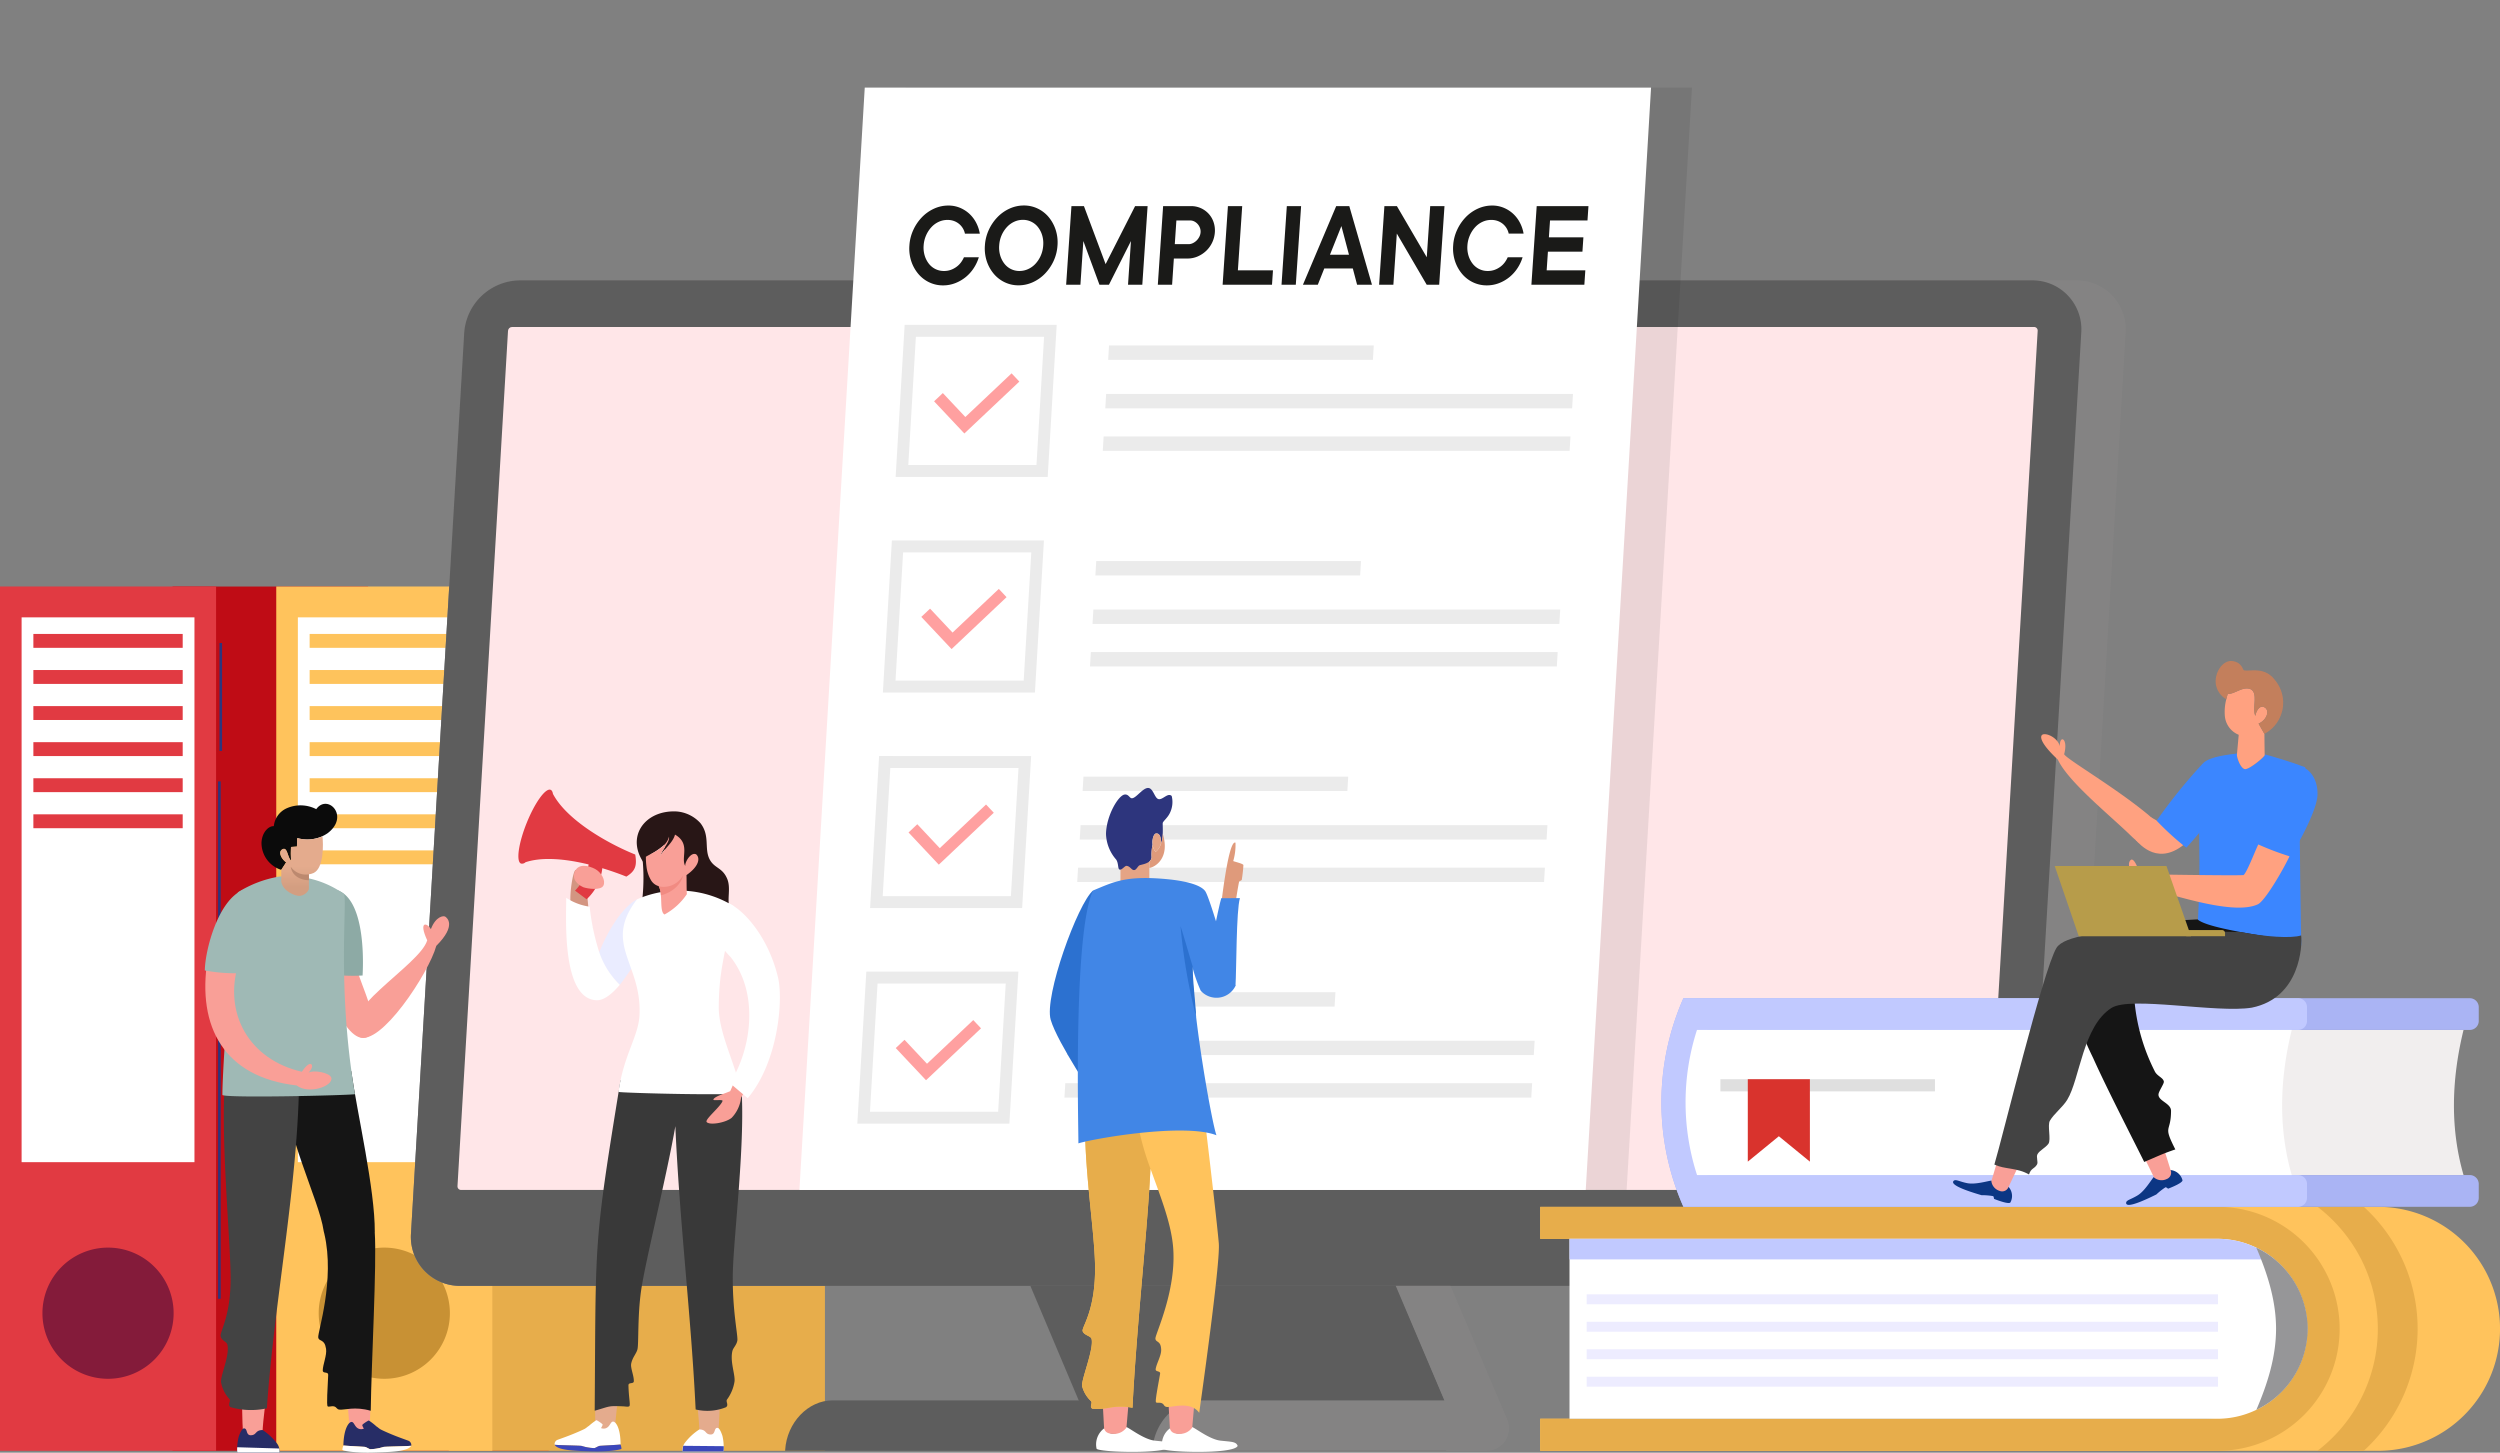 <svg xmlns="http://www.w3.org/2000/svg" xmlns:xlink="http://www.w3.org/1999/xlink" width="428" height="248.693" viewBox="0 0 428 248.693"><rect x="0" y="0" width="428" height="248.693" fill="#808080" stroke="none"/><defs><style>.a,.p{fill:#ffe6e8;}.a,.b{clip-rule:evenodd;}.b{fill:none;}.c{fill:#f1f1f1;}.d{fill:#bf0c15;}.aa,.ac,.ae,.af,.ag,.ah,.ai,.aj,.ak,.al,.am,.an,.ao,.ap,.aq,.ar,.as,.au,.av,.aw,.ax,.ay,.ba,.bb,.bc,.bd,.bg,.d,.g,.h,.i,.k,.l,.m,.n,.q,.r,.t,.u,.w,.x,.y,.z{fill-rule:evenodd;}.e,.g{fill:#e13a42;}.f,.r{fill:#fff;}.h{fill:#841b3a;}.i{fill:#e7ad4b;}.j,.w{fill:#ffc35c;}.k{fill:#fec35c;}.l{fill:#c89134;}.m{fill:#848383;}.n{fill:#5d5d5d;}.o{clip-path:url(#a);}.q{opacity:0.08;}.s,.u{fill:#ebebeb;}.t{fill:#ffa0a0;}.v{fill:#1a1a18;}.x{fill:#c1c9ff;}.y{fill:#969698;}.z{fill:#f1eeee;}.aa{fill:#aab4f4;}.ab{fill:#dfdfdf;}.ac{fill:#d9332d;}.ad{fill:#edecff;}.ae{fill:#0c3684;}.af{fill:#f99f97;}.ag{fill:#3b86ff;}.ah{fill:#151515;}.ai{fill:#ffa180;}.aj{fill:#c37f5c;}.ak{fill:#434343;}.al{fill:#b79c4a;}.am{fill:#e4ab8d;}.an{fill:#3b47bb;}.ao{fill:#393939;}.ap{fill:#281616;}.aq{fill:#d39581;}.ar{fill:#eaecff;}.as{fill:#f18b82;}.at,.aw{fill:#e5a485;}.au,.az{fill:#2d357d;}.av{fill:#df9a7b;}.ax{fill:#4186e6;}.ay{fill:#2c71d0;}.ba{fill:#272d66;}.bb{fill:#8daaa5;}.bc{fill:#9fb9b5;}.bd{fill:#0b0b0b;}.be{clip-path:url(#b);}.bf{fill:url(#c);}.bg{fill:#bc896f;}</style><clipPath id="a"><path class="a" d="M1503.909,715.073h260.573a.61.61,0,0,1,.614.653l-8.651,146.433a.7.7,0,0,1-.692.653H1495.181a.61.61,0,0,1-.615-.653l8.651-146.433a.7.7,0,0,1,.692-.653" transform="translate(-1494.566 -715.073)"/></clipPath><clipPath id="b"><path class="b" d="M1355.771,1134.624a2.821,2.821,0,0,0,.793-.22c1.8-.815,1.68-5.016,1.531-6.27a6.659,6.659,0,0,1-4.326.289l-.045,1.452-1.016.072a19.443,19.443,0,0,0,.01,2.319c-.632-.544-.6-2.419-1.482-1.925-.791.444-.167,1.652.641,2.233l-.836,1.284v2.032c.277,1.642,2.371,2.47,3.16,2.432a1.946,1.946,0,0,0,1.57-1.139v-2.558Z" transform="translate(-1350.871 -1128.134)"/></clipPath><linearGradient id="c" x1="0.5" y1="0.851" x2="0.5" y2="0.498" gradientUnits="objectBoundingBox"><stop offset="0" stop-color="#d39e81"/><stop offset="1" stop-color="#e4ab8d"/></linearGradient></defs><g transform="translate(-1123.606 -503.932)"><rect class="c" width="70.463" height="132.64" transform="translate(1142.101 611.965)"/><path class="d" d="M1296.982,925.5h-33.477v147.965H1327.9V967.74c-17.181-.834-30.916-19.426-30.916-42.243" transform="translate(-110.362 -321.157)"/><rect class="e" width="36.991" height="147.965" transform="translate(1123.606 604.34)"/><rect class="f" width="29.593" height="93.271" transform="translate(1127.305 609.624)"/><path class="g" d="M1150.665,970.155h25.565v2.378h-25.565Zm0,6.176h25.565v2.378h-25.565Zm0,6.176h25.565v2.378h-25.565Zm0,6.176h25.565v2.378h-25.565Zm0,6.176h25.565v2.378h-25.565Zm0-30.881h25.565v2.378h-25.565Z" transform="translate(-21.346 -351.515)"/><path class="h" d="M1169.251,1461.58a11.229,11.229,0,1,1-11.23,11.23,11.23,11.23,0,0,1,11.23-11.23" transform="translate(-27.149 -744.057)"/><rect class="c" width="70.463" height="132.64" transform="translate(1189.397 611.965)"/><path class="i" d="M1520.994,925.5h-33.477v147.965h64.393V967.74c-17.181-.834-30.916-19.426-30.916-42.243" transform="translate(-287.078 -321.157)"/><rect class="j" width="36.991" height="147.965" transform="translate(1170.901 604.34)"/><rect class="f" width="29.593" height="93.271" transform="translate(1174.601 609.624)"/><path class="k" d="M1374.678,970.155h25.565v2.378h-25.565Zm0,6.176h25.565v2.378h-25.565Zm0,6.176h25.565v2.378h-25.565Zm0,6.176h25.565v2.378h-25.565Zm0,6.176h25.565v2.378h-25.565Zm0,6.176h25.565v2.378h-25.565Zm0-37.057h25.565v2.378h-25.565Z" transform="translate(-198.063 -351.515)"/><path class="l" d="M1393.263,1461.58a11.229,11.229,0,1,1-11.229,11.23,11.229,11.229,0,0,1,11.229-11.23" transform="translate(-203.866 -744.057)"/><path class="m" d="M1724.159,849.4h7.593a9.661,9.661,0,0,0,9.491-8.962l9.111-154.219a8.376,8.376,0,0,0-8.432-8.962H1475.41a9.661,9.661,0,0,0-9.491,8.962l-9.111,154.219a8.376,8.376,0,0,0,8.432,8.962Z" transform="translate(-262.841 -125.328)"/><path class="n" d="M1475.407,677.261h258.917a8.376,8.376,0,0,1,8.433,8.962l-9.111,154.218a9.662,9.662,0,0,1-9.491,8.962H1465.237a8.376,8.376,0,0,1-8.432-8.962l9.111-154.218A9.662,9.662,0,0,1,1475.407,677.261Z" transform="translate(-262.838 -125.332)"/><g transform="translate(1201.927 559.913)"><g class="o" transform="translate(0 0)"><rect class="p" width="270.572" height="147.739" transform="translate(-0.02 0)"/></g></g><path class="n" d="M2021.783,1492.6l9.377,22.214H1968.5l-9.377-22.214Z" transform="translate(-659.118 -768.524)"/><path class="n" d="M1760.248,1594.086h113.146l.01-.16c.3-4.663-2.858-8.466-7.018-8.466h-98.044c-4.159,0-7.787,3.8-8.085,8.466Z" transform="translate(-502.228 -841.782)"/><path class="m" d="M2058,1520.829h57.235a3.839,3.839,0,0,0,3.534-5.339l-9.719-22.893h-9.371L2108,1512.2H2066.1c-4.159,0-7.784,3.8-8.085,8.466Z" transform="translate(-737.117 -768.525)"/><path class="q" d="M1771.828,709.692h134.619L1907.14,698h0l0-.059,5.513-93.011,4.263-71.921v0l.713-12.037H1783.014l-.693,11.689h.005c-.01.116-.02.233-.026.35l-.259,4.378Z" transform="translate(-504.363 -2.04)"/><path class="r" d="M1771.828,709.692h134.619L1907.14,698h0l0-.059,5.513-93.011,4.263-71.921v0l.713-12.037H1783.014l-.693,11.689h.005c-.01.116-.02.233-.026.35l-.259,4.378Z" transform="translate(-511.363 -2.04)"/><path class="s" d="M1875.271,715.4h-21.946l-1.3,21.946h21.946Zm-21.247-2.043h23.411l-1.543,26.032H1849.86l1.543-26.032Z" transform="translate(-572.92 -153.804)"/><path class="t" d="M1882.545,756.03l-1.5,1.412,5.183,5.51,9.414-8.888-1.328-1.412-7.919,7.476Z" transform="translate(-597.524 -184.806)"/><path class="u" d="M2020.006,769.371h79.922l-.146,2.463H2019.86Z" transform="translate(-707.028 -197.994)"/><path class="u" d="M2017.962,803.855h79.922l-.146,2.464h-79.922Z" transform="translate(-705.415 -225.198)"/><path class="u" d="M2022.335,730.064h45.325l-.146,2.463h-45.325Z" transform="translate(-708.865 -166.986)"/><path class="s" d="M1864.91,890.205h-21.946l-1.3,21.946h21.945Zm-21.247-2.043h23.411l-1.543,26.032H1839.5l1.543-26.032Z" transform="translate(-564.746 -291.705)"/><path class="s" d="M1854.549,1065.014H1832.6l-1.3,21.946h21.945Zm-21.247-2.043h23.411L1855.17,1089h-26.032l1.543-26.032Z" transform="translate(-556.573 -429.606)"/><path class="s" d="M1844.188,1239.823h-21.946l-1.3,21.946h21.946Zm-21.247-2.043h23.411l-1.543,26.032h-26.032l1.543-26.032Z" transform="translate(-548.399 -567.508)"/><path class="t" d="M1872.183,930.839l-1.5,1.412,5.183,5.51,9.414-8.888-1.328-1.412-7.919,7.476Z" transform="translate(-589.35 -322.707)"/><path class="t" d="M1861.823,1105.648l-1.5,1.412,5.183,5.51,9.414-8.888-1.328-1.412-7.919,7.475Z" transform="translate(-581.177 -460.608)"/><path class="t" d="M1851.461,1280.457l-1.5,1.412,5.183,5.51,9.415-8.888-1.328-1.412-7.919,7.476Z" transform="translate(-573.003 -598.51)"/><path class="u" d="M2009.645,944.18h79.922l-.146,2.463H2009.5Z" transform="translate(-698.854 -335.896)"/><path class="u" d="M1999.283,1118.989h79.922l-.146,2.464h-79.922Z" transform="translate(-690.68 -473.797)"/><path class="u" d="M1988.922,1293.8h79.922l-.146,2.463h-79.922Z" transform="translate(-682.507 -611.699)"/><path class="u" d="M2007.6,978.664h79.922l-.146,2.464h-79.922Z" transform="translate(-697.241 -363.099)"/><path class="u" d="M1997.239,1153.473h79.922l-.146,2.463h-79.922Z" transform="translate(-689.068 -501)"/><path class="u" d="M1986.878,1328.281H2066.8l-.146,2.464h-79.922Z" transform="translate(-680.894 -638.902)"/><path class="u" d="M2011.974,904.873H2057.3l-.146,2.463h-45.325Z" transform="translate(-700.692 -304.888)"/><path class="u" d="M2001.613,1079.681h45.325l-.146,2.464h-45.325Z" transform="translate(-692.518 -442.789)"/><path class="u" d="M1991.252,1254.49h45.325l-.146,2.463h-45.325Z" transform="translate(-684.345 -580.69)"/><path class="v" d="M1976.643,627.653l-.166,2.456h-9.065l.906-13.456h8.861l-.165,2.456H1970.6l-.194,2.884h5.908l-.166,2.456h-5.908l-.216,3.2Zm-20.185-4.272a4.776,4.776,0,0,0,.187,1.762,4.216,4.216,0,0,0,.721,1.388,3.224,3.224,0,0,0,2.565,1.228,3.39,3.39,0,0,0,1.2-.2,3.88,3.88,0,0,0,.983-.534,3.543,3.543,0,0,0,.743-.747,4.473,4.473,0,0,0,.5-.865h2.546a7.119,7.119,0,0,1-.857,1.837,6.707,6.707,0,0,1-1.356,1.527,6.594,6.594,0,0,1-1.782,1.047,5.725,5.725,0,0,1-2.135.4,5.4,5.4,0,0,1-2.358-.523,5.566,5.566,0,0,1-1.878-1.452,6.572,6.572,0,0,1-1.2-2.168,6.924,6.924,0,0,1-.318-2.691,7.467,7.467,0,0,1,.68-2.68,7.813,7.813,0,0,1,1.491-2.179,6.736,6.736,0,0,1,2.074-1.453,5.873,5.873,0,0,1,2.429-.523,5.069,5.069,0,0,1,2.021.4,5.453,5.453,0,0,1,1.61,1.046,5.624,5.624,0,0,1,1.14,1.527,6.221,6.221,0,0,1,.61,1.837h-2.547a2.943,2.943,0,0,0-.94-1.613,2.984,2.984,0,0,0-.891-.534,3.167,3.167,0,0,0-1.168-.2,3.524,3.524,0,0,0-1.478.321,3.929,3.929,0,0,0-1.253.908,5.027,5.027,0,0,0-.908,1.388A5.11,5.11,0,0,0,1956.458,623.381Zm-3.926-6.728-.907,13.456h-2.139l-5.113-8.757-.59,8.757h-2.444l.907-13.456h2.139l5.114,8.757.59-8.757Zm-16.349,8.33-1.3-4.913-1.96,4.913Zm-5.336,5.126H1928.3l5.694-13.456h2.241l3.88,13.456h-2.546l-.73-2.777h-4.889Zm-3.769,0h-2.445l.907-13.456h2.445Zm-3.909-2.456-.166,2.456h-8.454l.907-13.456h2.445l-.741,11Zm-14.467-4.485a1.711,1.711,0,0,0,.745-.171,2.37,2.37,0,0,0,.641-.449,2.476,2.476,0,0,0,.471-.641,1.948,1.948,0,0,0,.215-.769,1.8,1.8,0,0,0-.111-.769,2.076,2.076,0,0,0-.384-.641,1.967,1.967,0,0,0-.581-.448,1.569,1.569,0,0,0-.722-.171h-2.343l-.273,4.058Zm.439-6.514a4.01,4.01,0,0,1,1.688.352,4.106,4.106,0,0,1,1.33.961A3.984,3.984,0,0,1,1913,619.4a4.418,4.418,0,0,1,.219,1.741,4.837,4.837,0,0,1-1.487,3.172,4.952,4.952,0,0,1-1.46.961,4.339,4.339,0,0,1-1.735.352H1906.2l-.3,4.485h-2.445l.906-13.456Zm-7.435,0-.907,13.456h-2.445l.5-7.476-3.763,7.476h-1.63l-2.756-7.476-.5,7.476h-2.445l.907-13.456h2.139l3.71,9.932,5.049-9.932Zm-15.426,6.728a7.441,7.441,0,0,1-.68,2.691,7.865,7.865,0,0,1-1.491,2.168,6.738,6.738,0,0,1-2.074,1.452,5.868,5.868,0,0,1-2.429.523,5.4,5.4,0,0,1-2.359-.523,5.569,5.569,0,0,1-1.878-1.452,6.563,6.563,0,0,1-1.2-2.168,6.927,6.927,0,0,1-.318-2.691,7.47,7.47,0,0,1,.68-2.68,7.808,7.808,0,0,1,1.491-2.179,6.734,6.734,0,0,1,2.074-1.453,5.873,5.873,0,0,1,2.429-.523,5.4,5.4,0,0,1,2.358.523,5.566,5.566,0,0,1,1.878,1.453,6.538,6.538,0,0,1,1.2,2.179A6.948,6.948,0,0,1,1886.281,623.381Zm-9.982,0a4.771,4.771,0,0,0,.187,1.762,4.214,4.214,0,0,0,.721,1.388,3.223,3.223,0,0,0,2.565,1.228,3.551,3.551,0,0,0,1.468-.32,3.9,3.9,0,0,0,1.263-.908,5.025,5.025,0,0,0,.908-1.388,5.106,5.106,0,0,0,.424-1.762,4.775,4.775,0,0,0-.187-1.762,4.224,4.224,0,0,0-.721-1.388,3.219,3.219,0,0,0-1.141-.908,3.261,3.261,0,0,0-1.425-.321,3.524,3.524,0,0,0-1.478.321,3.93,3.93,0,0,0-1.253.908,5.035,5.035,0,0,0-.908,1.388A5.112,5.112,0,0,0,1876.3,623.381Zm-12.935,0a4.761,4.761,0,0,0,.187,1.762,4.22,4.22,0,0,0,.721,1.388,3.224,3.224,0,0,0,2.566,1.228,3.391,3.391,0,0,0,1.2-.2,3.889,3.889,0,0,0,.983-.534,3.543,3.543,0,0,0,.743-.747,4.473,4.473,0,0,0,.5-.865h2.546a7.126,7.126,0,0,1-.857,1.837,6.71,6.71,0,0,1-1.356,1.527,6.6,6.6,0,0,1-1.782,1.047,5.726,5.726,0,0,1-2.135.4,5.4,5.4,0,0,1-2.358-.523,5.57,5.57,0,0,1-1.878-1.452,6.57,6.57,0,0,1-1.2-2.168,6.927,6.927,0,0,1-.318-2.691,7.465,7.465,0,0,1,.68-2.68,7.808,7.808,0,0,1,1.491-2.179,6.738,6.738,0,0,1,2.073-1.453,5.873,5.873,0,0,1,2.429-.523,5.069,5.069,0,0,1,2.021.4,5.451,5.451,0,0,1,1.61,1.046,5.613,5.613,0,0,1,1.14,1.527,6.214,6.214,0,0,1,.61,1.837h-2.546a2.943,2.943,0,0,0-.941-1.613,2.971,2.971,0,0,0-.891-.534,3.167,3.167,0,0,0-1.168-.2,3.523,3.523,0,0,0-1.478.321,3.931,3.931,0,0,0-1.253.908,5.029,5.029,0,0,0-.908,1.388A5.1,5.1,0,0,0,1863.364,623.381Z" transform="translate(-581.63 -77.435)"/><path class="w" d="M2372.5,1470.254v-5.48h113.611c9.765,0,17.778-6.943,17.778-15.4s-8.012-15.4-17.778-15.4H2372.5v-5.48h143.438a20.884,20.884,0,1,1,0,41.768Z" transform="translate(-985.211 -717.95)"/><path class="i" d="M2488.48,1470.254H2372.5v-5.48h113.611c9.765,0,17.778-6.943,17.778-15.4s-8.012-15.4-17.778-15.4H2372.5v-5.48H2488.48a20.884,20.884,0,0,1,0,41.768" transform="translate(-985.211 -717.95)"/><path class="r" d="M2396.3,1454.441v30.808h110.9a15.4,15.4,0,1,0,0-30.808Z" transform="translate(-1003.994 -738.425)"/><path class="x" d="M2396.3,1454.441v3.53h120.714a15.4,15.4,0,0,0-9.811-3.53Z" transform="translate(-1003.994 -738.425)"/><path class="i" d="M3010.729,1428.486h-7.924a26.279,26.279,0,0,1,0,41.768h7.924a28.264,28.264,0,0,0,0-41.768" transform="translate(-1482.444 -717.95)"/><path class="y" d="M2953.206,1489.42a15.359,15.359,0,0,0,0-27.76c1.831,4.258,3.377,8.95,3.377,13.88s-1.546,9.622-3.377,13.88" transform="translate(-1443.316 -744.12)"/><path class="z" d="M2492.347,1285.072a40.37,40.37,0,0,0,.011,24.844h131.224c-2.2-7.641-2.181-15.924,0-24.844Z" transform="translate(-1078.218 -604.815)"/><path class="aa" d="M2474.559,1259.331a44.171,44.171,0,0,0,0,35.714h134.627a1.537,1.537,0,0,0,1.534-1.534v-2.366a1.537,1.537,0,0,0-1.534-1.534H2508.055a36.594,36.594,0,0,1-.013-24.844h101.144a1.537,1.537,0,0,0,1.534-1.534v-2.366a1.537,1.537,0,0,0-1.534-1.534Z" transform="translate(-1062.752 -584.509)"/><path class="x" d="M2579.785,1259.331H2474.559a44.171,44.171,0,0,0,0,35.714h105.226a1.537,1.537,0,0,0,1.534-1.534v-2.366a1.537,1.537,0,0,0-1.534-1.534H2478.654a36.594,36.594,0,0,1-.013-24.844h101.144a1.537,1.537,0,0,0,1.534-1.534v-2.366a1.537,1.537,0,0,0-1.534-1.534" transform="translate(-1062.752 -584.509)"/><path class="r" d="M2594.169,1285.072H2492.347a40.37,40.37,0,0,0,.011,24.844h101.811c-2.2-7.641-2.181-15.924,0-24.844" transform="translate(-1078.218 -604.815)"/><rect class="ab" width="36.73" height="2.078" transform="translate(1418.141 688.695)"/><path class="ac" d="M2540.844,1325.037h10.632v14.112l-5.316-4.35-5.316,4.35Z" transform="translate(-1118.016 -636.342)"/><rect class="ad" width="108.082" height="1.701" transform="translate(1395.243 725.519)"/><rect class="ad" width="108.082" height="1.701" transform="translate(1395.243 730.223)"/><rect class="ad" width="108.082" height="1.701" transform="translate(1395.243 734.926)"/><rect class="ad" width="108.082" height="1.701" transform="translate(1395.243 739.63)"/><path class="ae" d="M2847.6,1404.391c.088.174.157.968,5.176-1.528a11.132,11.132,0,0,1,1.559-1.222c.138-.044.442.239.442.239.657-.246,2.521-1.024,2.474-1.444a2.321,2.321,0,0,0-2.062-1.751l-.174.072a1,1,0,0,1-.687,1.052,2.916,2.916,0,0,1-1.959.048c-.328.254-1.5,2.375-2.8,3.163s-2.02.8-1.965,1.372" transform="translate(-1360.002 -694.44)"/><path class="af" d="M2855.027,1364.87l-4.076-8.338,3.969-2.322,2.963,9.445a1.166,1.166,0,0,1-.719,1.5,1.992,1.992,0,0,1-2.137-.285" transform="translate(-1362.65 -659.356)"/><path class="ag" d="M2910.771,1061.143c.018.563.645,2.336,1.372,2.427s3.272-2.018,3.381-2.381c0-.043,0-.09,0-.14,1.058.247,4.887,1.4,6.959,2.216l-.89,9.211-.1-.143c.083,8.822.155,12.667.286,21.383-3.269.8-15.711,3.319-18.15,1.49,1.625-16.365-.253-24.011,1.426-32.72,1.262-1.141,4.507-1.408,5.741-1.59Z" transform="translate(-1404.203 -427.968)"/><path class="ah" d="M2817.152,1234.8c-2.429.828-2.975,1.168-5.331,2.146-1.251-2.566-6.343-12.427-8.724-17.755a64.356,64.356,0,0,1-4.39-11.72c-3.128-11.221,13.186-11.548,22.257-12.05,1.585,1.522,11.663,2.838,14.073,3.306-6.658,8.429-25.13,6.884-24.834,11.117a33.251,33.251,0,0,0,3.394,11.517c.4.907,1.47,1.129,1.586,1.823.061.368-.869,1.632-.916,2.183-.09,1.147,2.147,1.51,2.147,2.828,0,3.865-1.47,2.291.738,6.607" transform="translate(-1321.127 -534.089)"/><path class="ai" d="M2855.343,1116.249c.8.8,3.985,4.63,8.729.395s-.327-3.817-.327-3.817l-3.908.586-2.011-1.131Z" transform="translate(-1366.115 -468.506)"/><path class="ag" d="M2880.382,1068.427a91.554,91.554,0,0,0-8.029,9.915,48.194,48.194,0,0,0,5.084,4.631,53.255,53.255,0,0,0,5.585-7.176Z" transform="translate(-1379.533 -433.911)"/><path class="ai" d="M2781.608,1049.627c1.793,3.822,8.954,9.55,12.532,13.048,4.762,4.656,5.934-.4,5.177-1.338a19.289,19.289,0,0,0-2.141-2.193c-5.668-4.735-14.187-9.666-14.493-10.457.753-2.755-.818-3.376-.731-1.361-.4-1.459-2.226-2.28-2.919-2.011-.537.209-.6,1.34,2.575,4.31" transform="translate(-1305.695 -415.64)"/><path class="ai" d="M2929.915,1016.113a3.824,3.824,0,0,1-2.37-3.16,8.634,8.634,0,0,1,.243-2.932c.081-.342.167-.645.241-.889,1.248,0,2.526-1.319,3.859-.852,1.454.618.263,3.29.881,4.6.064-.582.618-1.945,1.545-1.472s.5,2.108-1,2.79l1,1.754s.025,2.479.044,3.513c0,.05,0,.1,0,.14-.109.364-2.654,2.472-3.381,2.381s-1.354-1.863-1.372-2.427l.022-.249Z" transform="translate(-1423.04 -386.383)"/><path class="aj" d="M2926.14,990.7c-1.333-.467-2.611.851-3.859.852-.073.245-.159.547-.241.889a3.605,3.605,0,0,1-1.813-2.775c-.143-1.944,1.267-3.978,2.887-3.756s1.753,1.53,1.935,1.572c1.074.246,3.553-.709,5.348,1.708a6.04,6.04,0,0,1-1.831,9.18l-1-1.754c1.5-.682,1.927-2.317,1-2.79s-1.481.891-1.545,1.472c-.618-1.309.573-3.981-.881-4.6" transform="translate(-1417.292 -368.799)"/><path class="ae" d="M2707.323,1407.076c-.054.188-.541.818,4.841,2.384a11.177,11.177,0,0,1,1.974.157c.131.061.164.475.164.475.65.264,2.548.956,2.8.614a2.32,2.32,0,0,0-.33-2.685l-.177-.065a1,1,0,0,1-1.218.308,2.916,2.916,0,0,1-1.474-1.292c-.414-.036-2.713.729-4.2.427s-2.029-.78-2.375-.323" transform="translate(-1249.319 -700.911)"/><path class="af" d="M2738.347,1374.443l2.652-8.894,4.493.982-4.222,8.954a1.166,1.166,0,0,1-1.544.616,1.992,1.992,0,0,1-1.379-1.658" transform="translate(-1273.82 -668.301)"/><path class="ak" d="M2784.862,1217.629c-6,.981-20.789-2.02-24.033.049-4.949,3.158-5.387,12.156-7.583,15.736-.779,1.27-2.236,2.344-2.963,3.575-.456.771.242,3.269-.254,3.949s-1.491,1.125-1.856,1.756c-.292.5.155,1.371-.093,1.785-.494.824-.992.563-1.374,1.706-2.151-1.212-4.075-.83-5.928-1.692,1.289-4.241,8.365-33.338,10.629-37.083,2.591-4.286,26.906-2.717,31.6-2.717,4.036.784,8.57,1.132,10.3.569.2,1.7-.132,10.669-8.444,12.365" transform="translate(-1275.738 -541.187)"/><path class="ag" d="M2961.411,1076.41c-.132,2.679-3.507,8.792-4.657,10.439l-.124-.031a47.779,47.779,0,0,1-5.348-2.026c-.452-.2-.79-.356-.938-.437a56.827,56.827,0,0,1,3.036-6.645c.333-.589,2.978-6.71,5.17-6.24,1.575.338,2.994,2.26,2.862,4.939" transform="translate(-1441.058 -436.292)"/><path class="ai" d="M2834.978,1139.77c1.179,0,15.682.26,17.755.143.569-.411,1.9-3.946,2.531-5.246a47.815,47.815,0,0,0,5.348,2.026c-1.111,2.348-4.19,7.65-5.424,8.223-4.48,2.083-15.844-2.162-20.729-3.2-.781.266-4.511,1.121-5.8-2.337-.431-1.6,4.132-.912,4.911.115-.689-1.213-.48-2.005-.04-2.23.362-.1.9.635,1.451,2.5" transform="translate(-1345.04 -486.165)"/><path class="al" d="M2902.485,1204.068h-6.112v1.06h6.642v-.53a.532.532,0,0,0-.53-.53" transform="translate(-1398.482 -540.914)"/><path class="al" d="M2813.028,1164.143l-4.2-12.029h-19.131l4.117,12.029Z" transform="translate(-1314.325 -499.928)"/><path class="am" d="M1606.854,1562.36l-.635,5.054c-.043.746-.026,2.8.01,5.386,1.142.982,2.962.714,3.194-.089s.928-9.013.928-9.013Z" transform="translate(-380.699 -823.559)"/><path class="r" d="M1584.569,1605.661c-.693.073-3.29.208-3.547.23s-.77.375-.929.386a7.847,7.847,0,0,1-2.2-.376c-.28-.064-4.591-.124-4.621-.209a.816.816,0,0,1,.415-.791c.2-.088,1.072-.381,2.1-.779,1.014-.392,2.1-.865,2.594-1.115.31-.156.489-.37.754-.522h0a10.411,10.411,0,0,1,1.291-.989c.137.022,1.077.629,1.077.778a2.21,2.21,0,0,1-.283.576h0a1.172,1.172,0,0,0,.728.061c.8-.214.868-1.137,1.317-1.171s1.3,1.022,1.306,3.922" transform="translate(-354.721 -854.432)"/><path class="am" d="M1689.491,1562.494l-1.129,3.687c-.043.746.469,4.165.5,6.753,1.142.981,2.963.714,3.194-.089s.427-8.79.427-8.79Z" transform="translate(-445.516 -823.665)"/><path class="an" d="M1584.589,1621.239l.02.02a2.151,2.151,0,0,1,.151.716c-.043.107-1.808.526-5.031.44s-5.922-.194-6.415-1.144h0c.133.084,4.341.143,4.618.206a7.844,7.844,0,0,0,2.2.376c.159-.01.673-.364.93-.386s2.807-.155,3.527-.228" transform="translate(-354.76 -870.007)"/><path class="r" d="M1677.054,1611.769h7.006a8.245,8.245,0,0,0-.178-2.661c-.246-.729-.526-1.354-.85-1.363-.656-.019-.271,1.192-1.22,1.135s-.612-.829-1.875-.868a9.725,9.725,0,0,0-2.405,2.194,2.075,2.075,0,0,0-.479,1.564" transform="translate(-436.597 -859.362)"/><path class="an" d="M1677.061,1623.244h7.007a4.513,4.513,0,0,0,.04-.888l-6.927-.065a5.686,5.686,0,0,0-.12.953" transform="translate(-436.604 -870.837)"/><path class="ao" d="M1623.108,1372.74c-.758-15.928-2.753-31.928-3.473-48.491-.812,4.653-2.215,10.905-3.458,16.483-1.08,4.848-2.04,9.186-2.385,11.52-.644,4.357-.417,9.133-.634,10.151-.163.766-.869,1.4-1.085,2.506-.141.723.461,2,.455,2.97,0,.589-.936.134-.922.749.052,2.174.366,3.358.151,3.557-.176.162-.663.043-1.109.026-2.537-.1-2.077-.042-4.823.755.225-29.609-.282-27.812,4.416-56.525,1.956-1.3,3.791-.721,6.407-.638s4.832-2.911,9.412-1.639a11.488,11.488,0,0,1,4.837,2.9c.819,9.411-1.3,26.077-1.422,32.345s.921,10.769.771,11.554-.678,1.188-.831,1.724c-.463,1.827.49,4.067.35,5.271a7.035,7.035,0,0,1-1.251,3.042c-.339.36.36,1.019-.247,1.379a8.568,8.568,0,0,1-5.161.369" transform="translate(-380.409 -627.514)"/><path class="ap" d="M1636.548,1139.727a33.659,33.659,0,0,1-2.057,16.246c3.651-.9,4.71-1.934,5.624-6.274l1.378-1.123-.584-3.968-1.206-2.529-1.459-1.459-.486-1.731Z" transform="translate(-403.022 -489.495)"/><path class="ap" d="M1645.447,1112.233l.008-.03,0,.017Zm9.966,7.15c-.809-1.91-2.121-1.754-2.943-3.211-1.057-1.875.086-4.1-1.627-6.294a6.146,6.146,0,0,0-4.006-2c-5.646-.348-9.146,4.637-5.239,9.4a11.806,11.806,0,0,1-.1-1.646,14.082,14.082,0,0,0,3.192-2.077c.008.117.021.272.043.476a6.868,6.868,0,0,0-.858,1.643,5.187,5.187,0,0,1,.9-1.291c.148,1.214.524,3.635,1.463,8.371,1.676,8.453,7.085,9.471,9.688,7.9,4.365-2.638.174-5.317-.1-6.236C1655.36,1122.846,1656.095,1120.991,1655.413,1119.383Z" transform="translate(-407.32 -465.019)"/><path class="aq" d="M1585.823,1160.344c-.032-1.406.376-4.554.872-5.034l1.98.425a30.873,30.873,0,0,0,.127,4.893,27.122,27.122,0,0,0,.8,4.773,24.2,24.2,0,0,1-3.845.18c-.046-2.168.013-4.089.06-5.238" transform="translate(-364.569 -502.45)"/><path class="g" d="M1592.34,1143.355a8.626,8.626,0,0,1-2.478,6.07l1.985,1.481a8.524,8.524,0,0,0,2.729-6.767Z" transform="translate(-367.815 -493.019)"/><path class="af" d="M1590.575,1155.655c.77.273,3.015.593,3.449-.28s-.374-2.286-1.419-2.842-2.984-1.1-3.546.637c-.488,1.51,1.17,2.334,1.516,2.485" transform="translate(-367.112 -499.831)"/><path class="ar" d="M1609.183,1188.3c2.562-6.28,5.426-8.674,6.579-9.2-.293,1.8-.458,9.718-.627,11.345-.461.659-1.812,2.656-2.365,3.307a13.562,13.562,0,0,1-3.587-5.453" transform="translate(-383.057 -521.218)"/><path class="r" d="M1586.62,1179.442a38.935,38.935,0,0,0,1.532,7.457,14.181,14.181,0,0,0,3.625,5.924c-1.245,1.465-2.661,2.685-3.971,2.639-5.964-.208-5.2-13.892-5.2-17.54a9.608,9.608,0,0,0,4.019,1.52" transform="translate(-362.064 -520.288)"/><path class="g" d="M1563.95,1101.313c.324,1.951.013,2.829-1.521,3.786-4.531-1.821-12.366-4.089-17.268-2.461a.833.833,0,0,1-.772.223c-.865-.348-.429-3.456.973-6.942s3.239-6.031,4.1-5.683c.207.083.34.327.4.7,2.411,4.568,9.552,8.561,14.083,10.382" transform="translate(-331.592 -451.089)"/><path class="r" d="M1628.291,1173.563c-5.881,7.673.851,10.928.432,19.809-.172,3.64-2.719,6.833-3.6,13.161,1.222.192,20.01.679,21.109.155-1.356-5.57-3.98-10.373-3.942-14.762.054-6.344,1.045-8.794,2.6-17.178a17.844,17.844,0,0,0-16.6-1.186" transform="translate(-395.632 -515.659)"/><path class="af" d="M1650.529,1140.361a10.889,10.889,0,0,0,3.828-3.49c-.068-.771-.04-2.836-.069-3.254,2.215-1.553,2.353-2.947,1.657-3.552-.9-.467-1.969,1.361-1.865,2-.822-1.471.976-3.79-1.757-5.383-.371,1.481-2.12,2.66-2.609,3.837.392-1.31,1.732-2.482,1.576-3.469-.464,1.92-2.978,2.8-3.953,3.427a11.805,11.805,0,0,0,.1,1.646,5.854,5.854,0,0,0,.724,2.274,2.228,2.228,0,0,0,1.368,1.111c.765,1.3.068,4.384,1,4.851" transform="translate(-413.156 -479.868)"/><path class="as" d="M1657.708,1161.81a3.808,3.808,0,0,1,.38,1.568h0c2.722-.675,3.754-2.757,3.751-3.355a3.787,3.787,0,0,1-3.53,1.9,2.578,2.578,0,0,1-.6-.109" transform="translate(-421.337 -506.168)"/><path class="af" d="M1702.954,1304.951a53.838,53.838,0,0,1-2.427,6.287c-1.035.448-2.7.909-2.878,1.426-.093.276,1.685-.085,1.562.266-.349.995-3.11,3.173-2.707,3.6.525.574,3.189.136,4.262-.721a5.907,5.907,0,0,0,1.621-3.459c1.2-2.1,2.462-4.106,3.539-6.28Z" transform="translate(-451.91 -620.497)"/><path class="r" d="M1708.771,1213.176c3.843-6.162,4.886-15.575.1-21.6a17.012,17.012,0,0,1-1.5-1.753c-1.277-3,.805-7.318,1.195-7.448,2.846,1.344,6.867,6.077,8.431,12.734.916,3.9-.014,14.51-5.193,20.633Z" transform="translate(-460.187 -523.799)"/><path class="r" d="M2025.3,1610.286c-.636,1.483-12.687,1.091-12.886.472a3.416,3.416,0,0,1,1.309-3.487l.232-.014a1.288,1.288,0,0,0,1.344.924,3.365,3.365,0,0,0,2.194-1.13c.5.124,2.979,2.116,4.855,2.33s2.7.145,2.952.906" transform="translate(-701.074 -858.814)"/><path class="af" d="M2021.78,1589.253l.417-4.872-4.5.4.249,4.619c.2.661.657.925,1.611.945a2.593,2.593,0,0,0,2.223-1.089" transform="translate(-705.321 -840.931)"/><path class="r" d="M2078.644,1610.286c-.636,1.483-12.688,1.091-12.886.472a3.417,3.417,0,0,1,1.309-3.487l.232-.014a1.288,1.288,0,0,0,1.345.924,3.365,3.365,0,0,0,2.194-1.13c.5.124,2.978,2.116,4.855,2.33s2.7.145,2.952.906" transform="translate(-743.153 -858.814)"/><path class="af" d="M2075.121,1589.253l.417-4.872-4.5.4.249,4.619c.2.661.657.925,1.611.945a2.594,2.594,0,0,0,2.223-1.089" transform="translate(-747.401 -840.931)"/><rect class="at" width="4.943" height="7.659" transform="translate(1315.43 649.986)"/><path class="au" d="M2028.243,1100.78a8.334,8.334,0,0,1,.167-2.23c-.106-.882.177-1.753.53-1.876.874-.163.957,1.1.881,1.821a5.057,5.057,0,0,0,.329-1.812c.035-.859-.024-1.66,0-1.814.053-.317.9-.919,1.286-1.851a4.236,4.236,0,0,0,.248-2.774c-.646-.629-1.506.663-2.226.542s-.905-1.9-1.811-1.915-2.025,1.71-2.743,1.762c-.443.032-.553-.705-1.257-.64-1.07.1-3.153,3.584-3.21,6.761a6.978,6.978,0,0,0,1.748,4.386c.438.683.231,1.557.577,1.7s.894-.649,1.177-.635c.625.043.859.715,1.277.727s.633-.657.949-.813,1.961-.283,2.076-1.344" transform="translate(-707.483 -450.039)"/><path class="w" d="M2005.71,1384.27a10.63,10.63,0,0,1,3.927.008c.626-13.162,2.644-31.193,3.069-40.948,1.573,4.427,3.419,8.911,3.853,13.1.775,7.483-3.043,15.266-3,16s.953.281.989,1.95c.021.987-.813,2.364-.942,3.27-.078.548.854.254.755.825-.349,2.018-.876,4.652-.7,4.867.142.176.655-.014,1.03.177.393.2.293.49.731.608.759.205,4.088-1.121,5.639,1.018,1.12-7.964,3.594-26.073,3.353-28.992-.31-3.761-2.559-22.933-2.877-24.879-1.842-1.221-3.973-.678-6.436-.6s-4.55-2.742-8.863-1.544a10.819,10.819,0,0,0-4.555,2.727c-.771,8.862,1.369,20.929,1.535,27.776.194,8.026-2.336,10.837-2.113,11.535s1.376.8,1.521,1.309c.436,1.721-1.755,6.94-1.624,8.074a5.31,5.31,0,0,0,1.532,2.588c.32.339-.34.96.232,1.3a11.193,11.193,0,0,0,2.944-.174" transform="translate(-692.147 -639.341)"/><path class="av" d="M2112.4,1146.494c.031.3.119,1.5.272,1.507.479.012,2.083.428,2.121-.566a56.869,56.869,0,0,1,.968-7.576c.023-.108.439-.228.46-.318a23.992,23.992,0,0,0,.282-2.528c-.014-.262-1.548-.586-1.741-.7a9.892,9.892,0,0,0,.387-3.144c-1.286-.643-2.65,12.156-2.75,13.321" transform="translate(-780.026 -484.968)"/><path class="i" d="M2010.634,1336.119a20.041,20.041,0,0,1,.182-6.835,7.324,7.324,0,0,0-4.576-.147,10.818,10.818,0,0,0-4.555,2.727c-.771,8.862,1.369,20.929,1.535,27.776.194,8.026-2.336,10.837-2.113,11.535s1.376.8,1.521,1.309c.436,1.721-1.755,6.94-1.624,8.074a5.311,5.311,0,0,0,1.532,2.588c.32.339-.34.959.232,1.3a11.178,11.178,0,0,0,2.944-.174,10.634,10.634,0,0,1,3.927.009c.626-13.162,2.644-31.193,3.069-40.948a46.463,46.463,0,0,1-2.072-7.212" transform="translate(-692.147 -639.342)"/><path class="aw" d="M2058.63,1128.92a2.792,2.792,0,0,0,.9-1.322h0c.076-.716-.008-1.984-.881-1.821-.353.123-.636.994-.53,1.876a2.4,2.4,0,0,0,.514,1.268" transform="translate(-737.189 -479.14)"/><path class="ax" d="M2107.152,1193.217c.18-2.793.12-12.92.763-15.027l-3.2.015c-.357,1.14-2.766,12.153-2.416,14.781Z" transform="translate(-772.032 -520.499)"/><path class="ay" d="M1982.3,1171.971c-2.619,2.176-8.426,18.169-7.261,22.144s7.808,13.779,7.808,13.779Z" transform="translate(-671.552 -515.593)"/><path class="av" d="M2057.54,1127.686a2.791,2.791,0,0,1-.9,1.322,2.383,2.383,0,0,1-.513-1.268,8.346,8.346,0,0,0-.168,2.23,1.018,1.018,0,0,1-.387.687v1.1c.957-.132,3.6-1.663,2.294-5.881a5.129,5.129,0,0,1-.321,1.8l-.007.016h0" transform="translate(-735.202 -479.228)"/><path class="ax" d="M1997.687,1207.319c2.432-.779,18.066-3.549,23.636-1.386-.714-1.77-4.1-20.464-4.134-28.872a24.449,24.449,0,0,0,1.445,4.13,3.617,3.617,0,0,0,5.945-.829c-.492-1.277-4.3-15.022-5.194-16.236-.834-1.128-3.6-1.767-6.608-2.045-6.969-.643-9.006.47-12.568,1.941-3.406,7.083-2.513,39.957-2.522,43.3" transform="translate(-689.458 -507.644)"/><path class="ay" d="M2083.508,1216.459c-.139-2.934-.574-6-.584-8.607-.809-2.685-1.706-5.866-2.088-6.925a97.717,97.717,0,0,0,2.672,15.532" transform="translate(-755.127 -538.436)"/><g transform="translate(1160.939 614.017)"><path class="az" d="M1300.882,1083.6h-.449V995.025h.449Zm.24-93.794h-.449V971.334h.449Z" transform="translate(-1300.433 -971.334)"/></g><path class="af" d="M1407.734,1561.46l.546,5.2c.029.768-.034,2.88-.125,5.543-1.2,1.01-3.064.734-3.286-.092s-.763-9.275-.763-9.275Z" transform="translate(-221.278 -822.849)"/><path class="ba" d="M1402.035,1606.022c.711.075,3.381.214,3.645.236s.785.386.948.4a8.167,8.167,0,0,0,2.274-.387c.289-.066,4.727-.127,4.76-.216a.823.823,0,0,0-.41-.814c-.2-.091-1.095-.392-2.145-.8-1.035-.4-2.139-.89-2.645-1.148-.316-.161-.495-.381-.765-.537h0a10.375,10.375,0,0,0-1.307-1.018c-.141.022-1.122.647-1.125.8a2.219,2.219,0,0,0,.28.593h0a1.212,1.212,0,0,1-.751.063c-.818-.22-.868-1.17-1.33-1.206s-1.363,1.052-1.428,4.037" transform="translate(-219.644 -854.62)"/><path class="r" d="M1401.389,1622.052l-.021.02a2.247,2.247,0,0,0-.171.736c.042.11,1.85.541,5.169.453s6.1-.2,6.626-1.178h0c-.139.086-4.471.147-4.756.212a8.171,8.171,0,0,1-2.274.387c-.164-.011-.685-.375-.948-.4s-2.885-.159-3.625-.234" transform="translate(-218.978 -870.648)"/><path class="ah" d="M1358.9,1342.551l.025.1h0c.035.135.068.27.1.406,1.874,7.964-1.193,16.991-1.039,17.779s1.072.151,1.341,1.949c.159,1.063-.555,2.686-.57,3.686-.009.605.961.138.932.771-.1,2.237-.307,5.17-.09,5.374.178.167.708-.12,1.141.026.453.154.385.482.877.54.851.1,2.65-.595,5.357.2.1-7.977,1.057-25.167.685-30.6h.01c.035-7.317-2.966-20.092-4.035-27.567-1.728-1.162-11.853-1.124-11.982.126.6,10.866,6.458,21.781,7.257,27.218Z" transform="translate(-179.897 -627.922)"/><path class="af" d="M1392.929,1209.9c-.024,1.181,4.777,10.323,1.27,11.2s-7.367-9.2-6.9-13.369,2.376-5.418,3.408-5.418,2.3,2.193,2.224,7.591" transform="translate(-207.988 -539.523)"/><path class="bb" d="M1387.147,1185.942a28.5,28.5,0,0,0,6.152.3c.231-4.146.016-12.881-4.154-14.553-3.244-1.3-2.286,12.289-2,14.249" transform="translate(-207.618 -515.305)"/><path class="af" d="M1424.791,1197.97c-1.24,4.6-9.608,17.347-13.218,15.567-4.544-4.07,10.42-12.2,11.664-16.518-1.541-3.346-.025-3.067.624-1.908.862-2.245,2.182-2.327,2.455-2.152.3.194,2,1.485-1.525,5.011" transform="translate(-226.493 -532.104)"/><path class="af" d="M1322.786,1561.6l1.083,3.794c.029.768-.571,4.286-.663,6.949-1.2,1.01-3.064.735-3.285-.092s-.252-9.046-.252-9.046Z" transform="translate(-154.668 -822.959)"/><path class="ba" d="M1323.142,1612.307h-7.21a8.526,8.526,0,0,1,.239-2.739c.269-.75.57-1.393.9-1.4.676-.02.254,1.227,1.231,1.168s.648-.853,1.949-.894a9.708,9.708,0,0,1,2.428,2.257,2.1,2.1,0,0,1,.459,1.61" transform="translate(-151.694 -859.693)"/><path class="r" d="M1323.142,1624.367h-7.21a4.642,4.642,0,0,1-.022-.914l7.2.217a3.106,3.106,0,0,1,.032.7" transform="translate(-151.694 -871.754)"/><path class="ak" d="M1310.4,1366.138c1.308-19.164,5.73-40.116,5.526-58.968-1.885-.794-3.973-2.053-7.315-1.13a13.414,13.414,0,0,0-5.27,2.675c-1.043,9.684.869,28.815.857,35.265s-1.849,8.993-1.712,9.8,1.007.894,1.153,1.446c.438,1.88-1.194,5.229-1.076,6.469a5.625,5.625,0,0,0,1.405,2.828c.342.371-.393,1.049.224,1.42a12.691,12.691,0,0,0,6.208.194" transform="translate(-141.107 -621.101)"/><path class="bc" d="M1324.724,1163.523c.749.48-1.286,15.478,1.927,34.3-1.261.2-21.575.689-22.695.15-.041-4.939,2.1-33.394,2.663-34.723a19.319,19.319,0,0,1,7.012-2.676,16.345,16.345,0,0,1,11.093,2.953" transform="translate(-142.272 -506.565)"/><path class="af" d="M1295.782,1228.763c-1.423-.785-4.027-.5-5.308-.624-1.808,11.528,2.867,20.111,15.26,21.525,2.034,1.594,6.242.132,5.942-1.288-.193-.917-3.131-1.419-3.9-.891.559-.651.757-1.157.475-1.448-.255-.171-.739-.015-1.629,1.284-9.028-2.08-13.479-10-10.84-18.558" transform="translate(-131.342 -559.903)"/><path class="bc" d="M1295.83,1185.722a28.446,28.446,0,0,1-6.139-.464c.045-3.5,2.283-12.077,6.576-13.809,3.518.064.172,12.37-.437,14.273" transform="translate(-131.02 -515.181)"/><path class="bd" d="M1340.7,1111.428a19.489,19.489,0,0,1-.01-2.319l1.015-.072.046-1.452a6.142,6.142,0,0,0,5.232-.851c3.8-2.909-.022-6.808-1.97-4.1a5.86,5.86,0,0,0-5.077-.14,3.751,3.751,0,0,0-2.186,3.053c-.795-.072-2.006.934-2.108,2.781a4.839,4.839,0,0,0,3.381,4.7l.836-1.284c-.809-.581-1.432-1.789-.641-2.233.88-.494.85,1.381,1.482,1.925" transform="translate(-167.267 -460.174)"/><g transform="translate(1171.588 647.122)"><g class="be" transform="translate(0 0)"><rect class="bf" width="7.918" height="10.225" transform="translate(-0.426 0)"/></g></g><path class="bg" d="M1362.516,1154.085a3.13,3.13,0,0,1-3.095-1.282c.089,1,1.036,2.266,3.095,2.295Z" transform="translate(-186.027 -500.472)"/></g></svg>